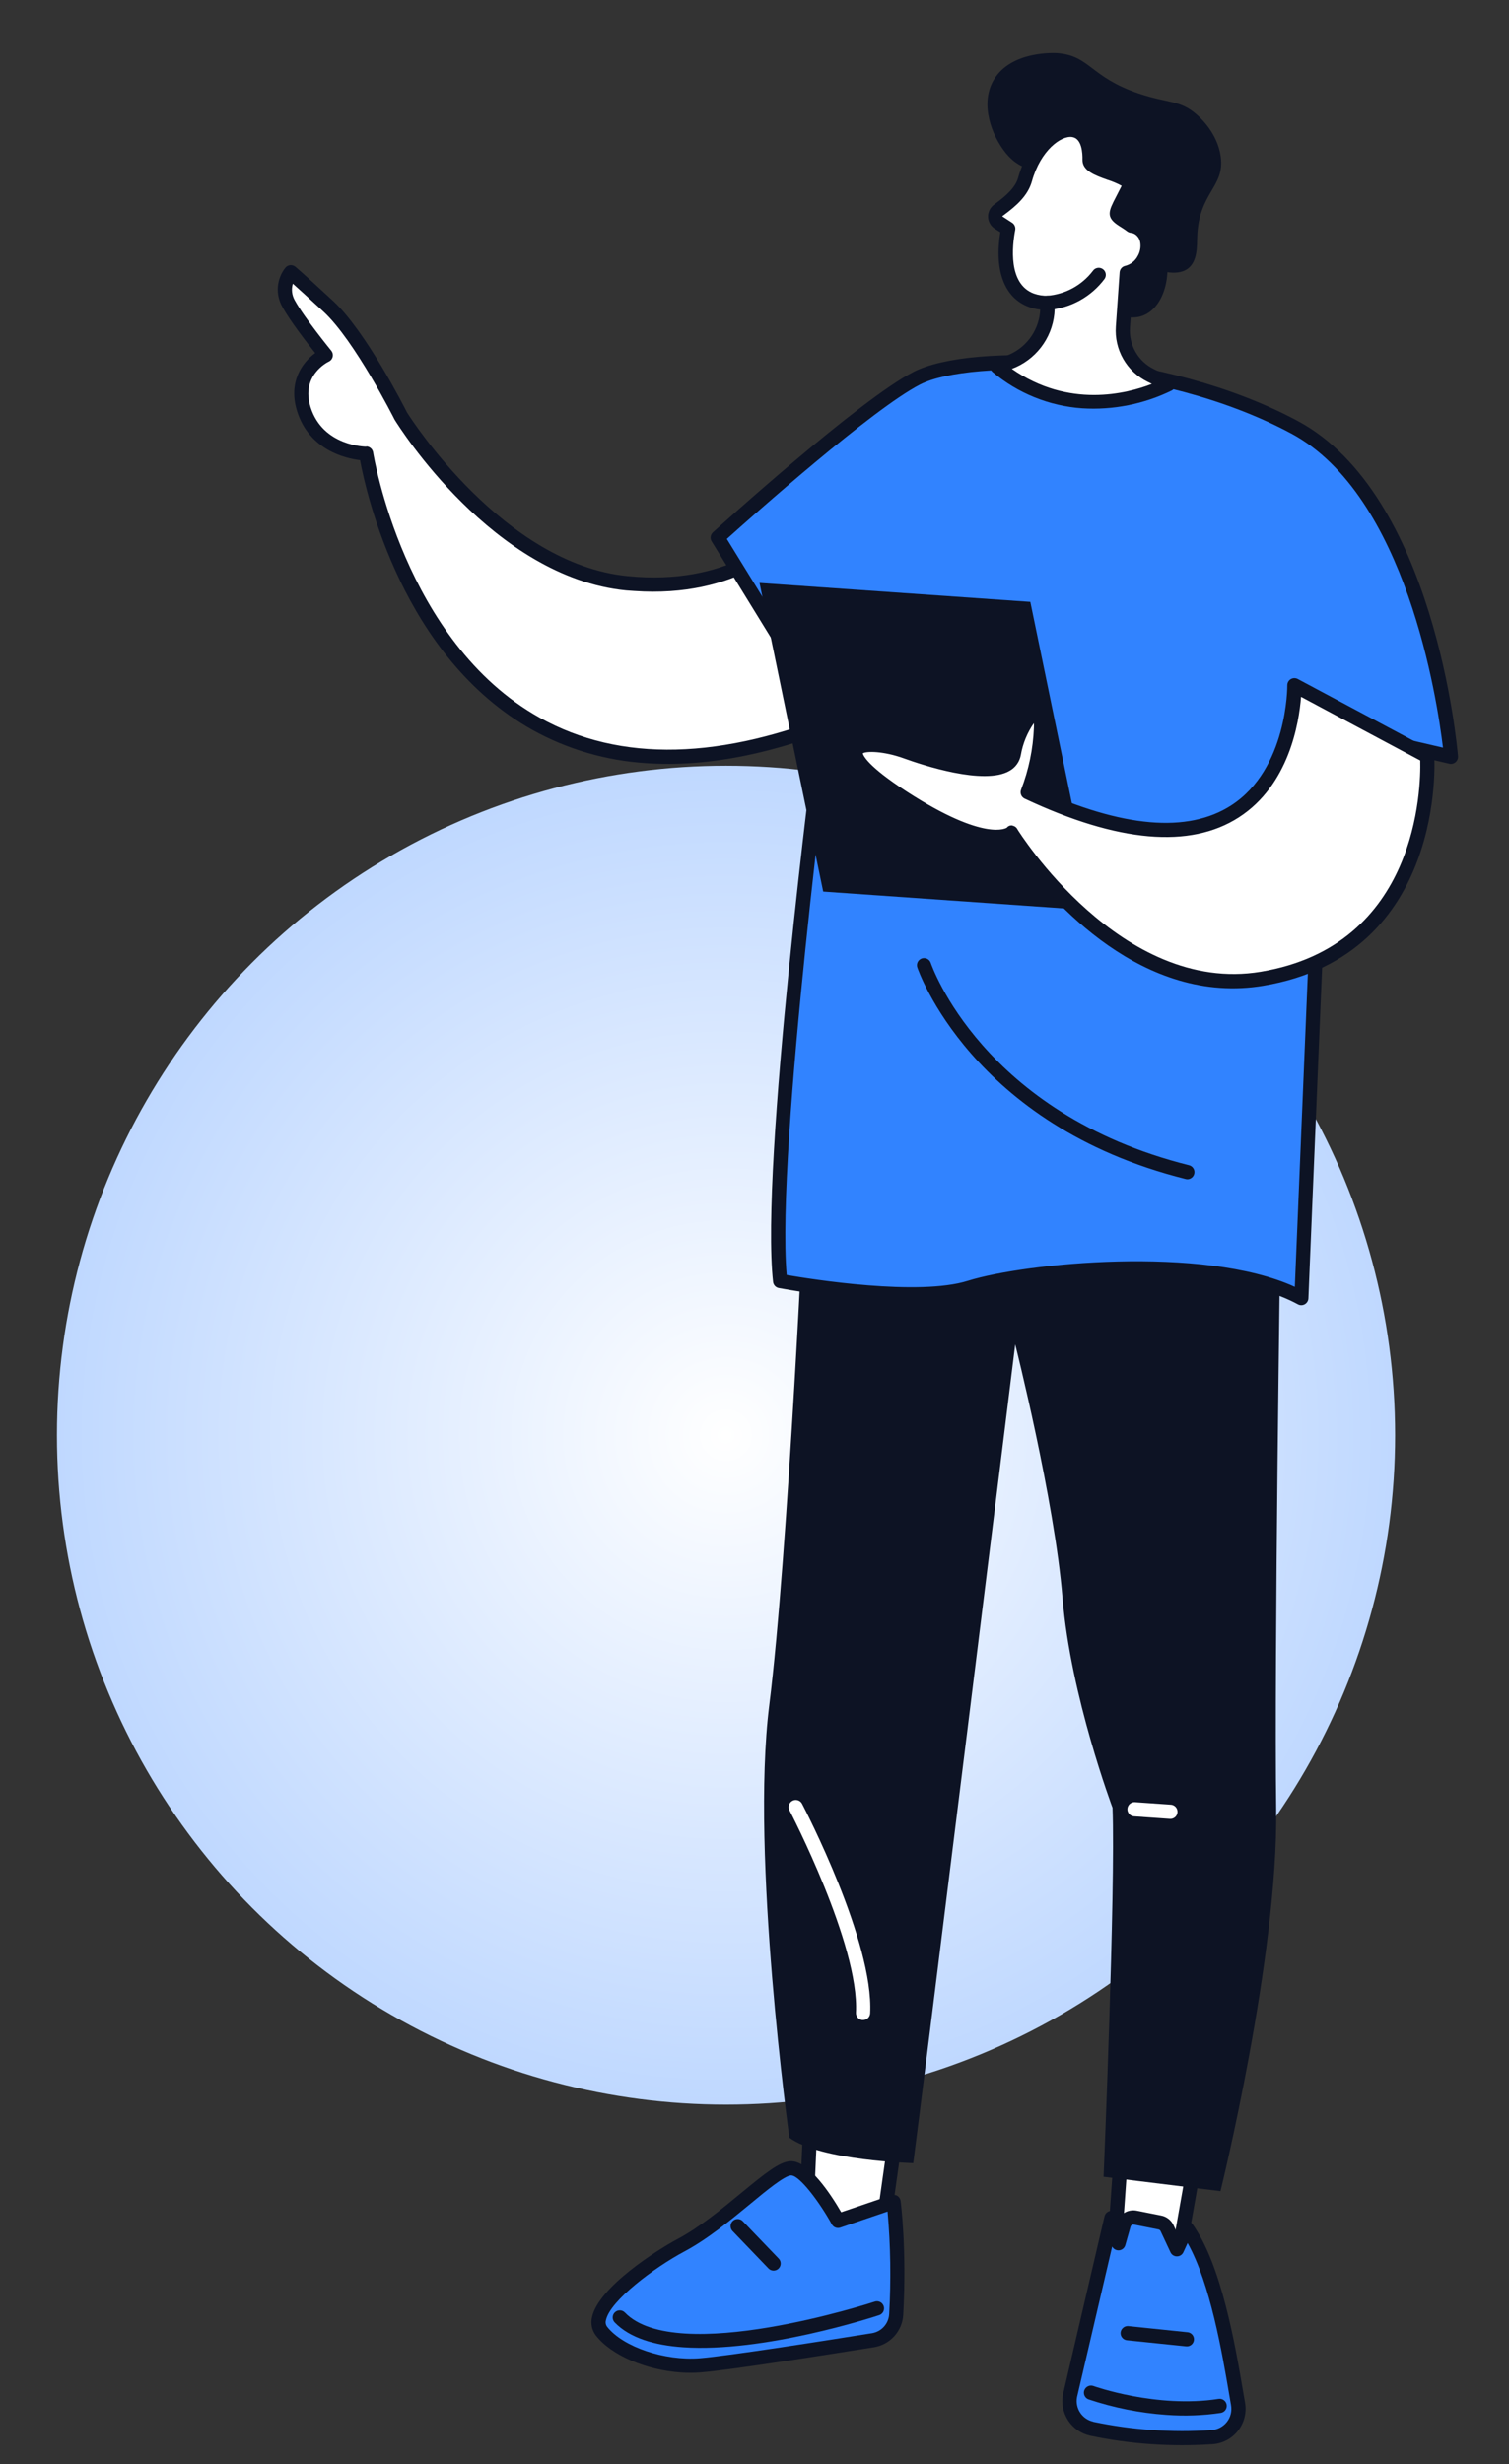 <svg width="212" height="346" viewBox="0 0 212 346" fill="none" xmlns="http://www.w3.org/2000/svg">
    <rect x="0" y="0" width="212" height="346" fill="#333333" stroke="none"/>
    <circle cx="102" cy="201.523" r="94" fill="url(#paint0_radial_7388_135)"/>
    <path d="M167.629 304.798L165.331 317.836L156.382 318.255L157.471 302.684L167.629 304.798Z" fill="white"/>
    <path d="M156.313 319.251C156.049 319.232 155.804 319.109 155.63 318.909C155.456 318.71 155.369 318.449 155.386 318.185L156.475 302.614C156.485 302.472 156.525 302.334 156.593 302.208C156.661 302.083 156.755 301.974 156.868 301.888C156.982 301.801 157.112 301.741 157.251 301.709C157.39 301.678 157.534 301.676 157.673 301.705L167.834 303.823C168.088 303.876 168.311 304.026 168.456 304.24C168.601 304.455 168.658 304.718 168.613 304.973L166.316 318.008C166.276 318.231 166.162 318.434 165.992 318.584C165.822 318.734 165.607 318.821 165.381 318.832L156.428 319.254L156.313 319.251ZM158.386 303.892L157.455 317.207L164.489 316.875L166.489 305.578L158.386 303.892Z" fill="#0D1324"/>
    <path d="M153.384 341.022C158.934 342.186 164.618 342.583 170.276 342.204C170.832 342.166 171.373 342.012 171.866 341.752C172.358 341.492 172.791 341.132 173.135 340.694C173.479 340.256 173.728 339.751 173.865 339.211C174.001 338.671 174.023 338.108 173.929 337.559C172.806 331.073 170.948 318.789 166.703 312.86L165.34 315.821L163.948 312.846C163.854 312.645 163.714 312.469 163.54 312.332C163.365 312.195 163.161 312.101 162.944 312.058L159.488 311.375C159.14 311.306 158.779 311.37 158.477 311.555C158.174 311.741 157.953 312.033 157.856 312.374L157.115 314.971L156.153 311.426L150.334 336.351C150.127 337.374 150.331 338.438 150.901 339.312C151.472 340.187 152.364 340.801 153.384 341.022Z" fill="#3183FF"/>
    <path d="M161.668 343.195C158.813 342.999 155.976 342.605 153.176 342.014C151.896 341.737 150.778 340.968 150.061 339.872C149.345 338.776 149.089 337.443 149.349 336.159L155.173 311.204C155.225 310.989 155.346 310.798 155.518 310.659C155.691 310.521 155.904 310.443 156.125 310.439C156.346 310.435 156.562 310.504 156.74 310.636C156.917 310.767 157.046 310.954 157.106 311.167L157.187 311.475C157.449 311.069 157.826 310.75 158.271 310.56C158.716 310.371 159.208 310.319 159.682 310.412L163.135 311.098C163.506 311.17 163.855 311.328 164.155 311.559C164.454 311.79 164.694 312.088 164.857 312.429L165.339 313.456L165.803 312.447C165.876 312.288 165.989 312.151 166.132 312.05C166.275 311.949 166.441 311.887 166.615 311.87C166.79 311.854 166.965 311.884 167.124 311.957C167.283 312.03 167.42 312.143 167.521 312.286C171.612 317.998 173.532 329.264 174.677 335.997L174.918 337.394C175.037 338.081 175.01 338.786 174.838 339.462C174.667 340.138 174.356 340.771 173.924 341.319C173.493 341.867 172.951 342.318 172.334 342.643C171.717 342.968 171.038 343.16 170.342 343.205C167.454 343.401 164.556 343.397 161.668 343.195ZM153.591 340.061C159.05 341.205 164.64 341.596 170.205 341.222C170.624 341.193 171.032 341.077 171.403 340.882C171.774 340.686 172.1 340.416 172.361 340.087C172.619 339.76 172.805 339.382 172.906 338.978C173.008 338.574 173.023 338.153 172.951 337.743L172.71 336.34C171.689 330.346 170.04 320.661 166.847 314.959L166.251 316.252C166.171 316.425 166.044 316.571 165.884 316.673C165.724 316.776 165.538 316.83 165.348 316.831C165.158 316.833 164.971 316.78 164.81 316.678C164.649 316.576 164.521 316.429 164.441 316.256L163.049 313.284C163.022 313.226 162.982 313.175 162.932 313.134C162.883 313.094 162.825 313.066 162.762 313.052L159.309 312.368C159.207 312.348 159.101 312.367 159.012 312.422C158.923 312.476 158.858 312.561 158.829 312.662L158.09 315.261C158.035 315.453 157.924 315.623 157.771 315.751C157.618 315.879 157.43 315.958 157.232 315.978C157.034 315.999 156.834 315.959 156.659 315.865C156.483 315.771 156.34 315.626 156.247 315.45L151.313 336.593C151.17 337.352 151.327 338.137 151.753 338.781C152.178 339.426 152.838 339.879 153.592 340.046L153.591 340.061Z" fill="#0D1324"/>
    <path d="M163.862 339.086C160.129 338.823 156.445 338.087 152.898 336.897C152.659 336.799 152.466 336.613 152.362 336.377C152.257 336.14 152.247 335.873 152.336 335.63C152.424 335.387 152.603 335.187 152.835 335.074C153.067 334.96 153.334 334.94 153.58 335.019C153.669 335.053 162.49 338.194 171.196 336.841C171.325 336.821 171.457 336.827 171.584 336.858C171.711 336.889 171.831 336.945 171.937 337.022C172.042 337.1 172.131 337.197 172.199 337.309C172.267 337.421 172.313 337.545 172.333 337.674C172.353 337.804 172.347 337.936 172.316 338.063C172.285 338.19 172.229 338.31 172.152 338.416C172.074 338.521 171.977 338.611 171.865 338.679C171.753 338.746 171.629 338.792 171.5 338.812C168.972 339.187 166.41 339.279 163.862 339.086Z" fill="#0D1324"/>
    <path d="M166.658 329.467L166.625 329.465L158.322 328.609C158.059 328.581 157.818 328.45 157.652 328.245C157.485 328.04 157.407 327.778 157.433 327.515C157.464 327.253 157.595 327.014 157.8 326.847C158.004 326.681 158.265 326.6 158.527 326.623L166.83 327.482C167.094 327.505 167.337 327.631 167.507 327.833C167.677 328.036 167.76 328.297 167.737 328.561C167.714 328.824 167.587 329.067 167.385 329.237C167.183 329.407 166.921 329.49 166.658 329.467Z" fill="#0D1324"/>
    <path d="M126.538 294.898L123.867 313.972L113.184 313.225L114.027 294.023L126.538 294.898Z" fill="white"/>
    <path d="M123.796 314.965L113.113 314.218C112.853 314.201 112.611 314.082 112.438 313.888C112.265 313.694 112.175 313.439 112.187 313.179L113.031 293.98C113.036 293.847 113.068 293.717 113.125 293.596C113.182 293.476 113.263 293.368 113.362 293.279C113.461 293.191 113.578 293.123 113.703 293.08C113.829 293.037 113.963 293.019 114.096 293.029L126.606 293.903C126.742 293.911 126.874 293.946 126.995 294.007C127.116 294.067 127.224 294.152 127.311 294.255C127.398 294.361 127.461 294.484 127.498 294.616C127.535 294.747 127.543 294.885 127.524 295.021L124.855 314.095C124.823 314.348 124.695 314.579 124.499 314.741C124.302 314.902 124.05 314.983 123.796 314.965ZM114.222 312.295L123.005 312.909L125.41 295.826L114.98 295.097L114.222 312.295Z" fill="#0D1324"/>
    <path d="M125.9 324.986C125.852 325.867 125.504 326.706 124.914 327.362C124.323 328.018 123.526 328.453 122.655 328.594C116.413 329.595 102.358 331.811 98.369 332.122C93.197 332.526 87.008 330.516 84.513 327.331C82.019 324.145 91.281 317.605 95.625 315.29C102.077 311.855 108.546 304.626 111.06 304.457C113.574 304.288 117.718 311.838 117.718 311.838L125.538 309.177C125.538 309.177 126.404 315.781 125.9 324.986Z" fill="#3183FF"/>
    <path d="M95.627 333.129C90.791 332.79 85.915 330.745 83.725 327.953C83.445 327.59 83.25 327.169 83.154 326.72C83.059 326.271 83.066 325.806 83.175 325.36C84.073 321.162 92.331 315.919 95.156 314.416C98.299 312.75 101.408 310.174 104.162 307.903C107.518 305.138 109.485 303.569 110.993 303.469C113.604 303.294 116.79 308.229 118.181 310.63L125.217 308.234C125.356 308.188 125.505 308.172 125.651 308.189C125.797 308.207 125.938 308.256 126.063 308.334C126.189 308.411 126.295 308.516 126.375 308.64C126.455 308.763 126.507 308.903 126.527 309.049C126.562 309.324 127.401 315.853 126.894 325.043C126.83 326.15 126.39 327.203 125.649 328.027C124.907 328.852 123.907 329.4 122.813 329.582C116.834 330.541 102.491 332.803 98.448 333.12C97.509 333.192 96.566 333.195 95.627 333.129ZM111.201 305.466L111.126 305.46C110.187 305.522 107.648 307.605 105.431 309.445C102.603 311.774 99.398 314.419 96.092 316.176C91.978 318.37 85.703 323.046 85.133 325.776C85.083 325.936 85.073 326.105 85.102 326.27C85.132 326.435 85.201 326.59 85.303 326.723C87.527 329.542 93.34 331.522 98.308 331.134C102.281 330.825 116.56 328.57 122.515 327.615C123.16 327.508 123.75 327.185 124.187 326.698C124.624 326.212 124.882 325.591 124.92 324.938C125.193 320.137 125.118 315.322 124.696 310.531L118.057 312.791C117.835 312.867 117.593 312.863 117.374 312.778C117.156 312.694 116.974 312.535 116.861 312.329C115.066 309.083 112.352 305.546 111.201 305.466Z" fill="#0D1324"/>
    <path d="M95.955 329.591C91.957 329.311 88.481 328.306 86.354 326.096C86.171 325.905 86.071 325.65 86.076 325.385C86.081 325.121 86.191 324.869 86.381 324.686C86.572 324.503 86.828 324.402 87.092 324.408C87.356 324.413 87.608 324.523 87.791 324.713C95.038 332.239 122.562 323.292 122.841 323.199C122.968 323.15 123.103 323.128 123.238 323.132C123.374 323.137 123.507 323.17 123.629 323.227C123.752 323.285 123.862 323.368 123.951 323.469C124.041 323.571 124.109 323.69 124.152 323.819C124.194 323.947 124.21 324.084 124.198 324.219C124.186 324.354 124.147 324.485 124.083 324.605C124.018 324.724 123.93 324.829 123.824 324.913C123.718 324.998 123.596 325.06 123.465 325.095C122.595 325.383 107.213 330.378 95.955 329.591Z" fill="#0D1324"/>
    <path d="M108.61 318.831C108.364 318.814 108.133 318.706 107.963 318.528L102.886 313.246C102.716 313.053 102.627 312.802 102.638 312.545C102.648 312.288 102.758 312.045 102.943 311.867C103.128 311.688 103.375 311.588 103.632 311.587C103.889 311.586 104.136 311.684 104.323 311.861L109.4 317.143C109.539 317.288 109.631 317.472 109.664 317.671C109.697 317.87 109.669 318.073 109.584 318.256C109.499 318.438 109.36 318.591 109.187 318.694C109.014 318.796 108.814 318.844 108.613 318.831L108.61 318.831Z" fill="#0D1324"/>
    <path d="M179.885 173.074C179.885 173.074 179.007 233.222 179.292 254.025C179.577 274.828 171.468 307.671 171.468 307.671L155.041 305.651C155.041 305.651 156.738 265.147 156.298 253.837C156.298 253.837 150.397 238.134 149.278 224.415C148.159 210.696 142.63 188.77 142.63 188.77C142.63 188.77 129.427 295.37 128.3 303.738C128.3 303.738 115.312 303.411 110.897 300.17C110.897 300.17 105.409 260.577 108.073 239.442C110.737 218.306 113.13 165.467 113.13 165.467L179.885 173.074Z" fill="#0D1324"/>
    <path d="M164.304 255.393L159.263 255.041C159.01 255.009 158.778 254.881 158.616 254.684C158.454 254.486 158.373 254.234 158.391 253.979C158.409 253.724 158.524 253.486 158.712 253.313C158.9 253.14 159.147 253.046 159.403 253.05L164.443 253.402C164.579 253.404 164.713 253.434 164.837 253.489C164.961 253.545 165.072 253.625 165.164 253.725C165.256 253.825 165.326 253.943 165.371 254.071C165.416 254.2 165.434 254.336 165.425 254.471C165.415 254.607 165.378 254.739 165.316 254.86C165.254 254.98 165.168 255.087 165.063 255.173C164.958 255.26 164.836 255.324 164.706 255.361C164.575 255.399 164.439 255.41 164.304 255.393Z" fill="white"/>
    <path d="M121.183 283.649C120.922 283.631 120.679 283.511 120.505 283.316C120.332 283.121 120.242 282.865 120.255 282.604C120.746 273.108 111.011 254.389 110.912 254.2C110.79 253.966 110.766 253.692 110.845 253.44C110.924 253.187 111.1 252.977 111.335 252.854C111.569 252.732 111.843 252.708 112.095 252.787C112.347 252.866 112.558 253.042 112.68 253.277C113.091 254.062 122.765 272.671 122.248 282.698C122.241 282.828 122.209 282.957 122.153 283.075C122.096 283.193 122.017 283.299 121.92 283.386C121.823 283.474 121.71 283.542 121.586 283.586C121.463 283.629 121.332 283.648 121.202 283.642L121.183 283.649Z" fill="white"/>
    <path d="M114.408 72.201C113.21 72.024 106.48 83.683 88.076 81.888C69.672 80.093 56.322 58.418 56.322 58.418C56.322 58.418 50.704 47.233 46.143 43.013C41.582 38.793 40.859 38.225 40.859 38.225C40.377 38.844 40.09 39.593 40.036 40.376C39.981 41.16 40.161 41.941 40.552 42.622C41.891 45.103 45.772 49.842 45.772 49.842C45.772 49.842 40.988 52.05 42.697 57.466C44.664 63.696 51.433 63.679 51.433 63.679C51.433 63.679 60.873 125.172 119.386 100.36L114.408 72.201Z" fill="white"/>
    <path d="M90.754 107.158C85.172 106.813 79.737 105.228 74.845 102.519C56.548 92.312 51.453 69.247 50.581 64.616C48.55 64.374 43.469 63.211 41.747 57.767C40.451 53.666 42.457 50.907 44.281 49.576C43.079 48.063 40.704 44.992 39.674 43.098C39.184 42.24 38.962 41.255 39.039 40.27C39.116 39.284 39.488 38.345 40.106 37.574C40.274 37.381 40.509 37.259 40.763 37.234C41.018 37.209 41.272 37.283 41.474 37.44C41.505 37.466 42.279 38.08 46.821 42.281C51.362 46.482 56.75 57.058 57.191 57.93C57.796 58.88 70.814 79.203 88.172 80.895C102.296 82.282 109.245 75.546 112.209 72.673C113.316 71.6 113.831 71.112 114.556 71.218C114.766 71.245 114.962 71.338 115.115 71.484C115.268 71.631 115.37 71.822 115.407 72.031L120.397 100.19C120.437 100.413 120.4 100.642 120.293 100.841C120.185 101.039 120.014 101.196 119.806 101.284C109.118 105.803 99.413 107.763 90.754 107.158ZM51.503 62.686C51.729 62.702 51.943 62.794 52.109 62.947C52.276 63.1 52.386 63.305 52.421 63.528C52.46 63.794 56.721 90.133 75.838 100.782C87.152 107.087 101.424 106.739 118.27 99.751L113.717 73.995L113.6 74.105C110.786 76.838 103.421 83.986 89.109 82.985C88.736 82.959 88.363 82.933 87.98 82.906C69.297 81.085 56.03 59.87 55.463 58.968L55.42 58.893C55.367 58.783 49.841 47.819 45.458 43.769C43.184 41.673 41.881 40.492 41.14 39.835C41.024 40.224 40.989 40.632 41.037 41.035C41.085 41.438 41.215 41.827 41.418 42.179C42.708 44.548 46.498 49.192 46.537 49.243C46.633 49.361 46.701 49.5 46.736 49.648C46.771 49.796 46.771 49.951 46.736 50.099C46.702 50.248 46.634 50.386 46.538 50.504C46.442 50.622 46.32 50.717 46.181 50.78C46.025 50.857 42.224 52.713 43.638 57.2C45.374 62.666 51.365 62.716 51.422 62.717L51.503 62.686Z" fill="#0D1324"/>
    <path d="M203.862 106.268C203.862 106.268 200.826 70.158 181.893 59.999C162.961 49.841 136.423 49.217 128.821 53.095C121.218 56.973 100.825 75.492 100.825 75.492L115.98 100.122C115.98 100.122 107.725 162.999 109.598 179.879C109.598 179.879 128.132 183.363 136.275 180.797C144.418 178.231 170.785 175.677 182.841 182.271L186.169 102.18L203.862 106.268Z" fill="#3183FF"/>
    <path d="M122.641 182.543C118.206 182.213 113.792 181.652 109.415 180.862C109.205 180.822 109.013 180.716 108.868 180.56C108.723 180.403 108.631 180.204 108.608 179.991C106.8 163.655 114.222 105.931 114.952 100.347L99.978 76.014C99.856 75.816 99.807 75.581 99.84 75.351C99.872 75.12 99.985 74.909 100.157 74.752C100.994 73.994 120.741 56.102 128.36 52.209C136.644 47.98 163.562 49.042 182.34 59.123C201.532 69.417 204.709 104.69 204.834 106.187C204.846 106.344 204.822 106.501 204.762 106.646C204.702 106.792 204.609 106.921 204.491 107.024C204.372 107.126 204.23 107.2 204.078 107.238C203.926 107.276 203.767 107.278 203.614 107.243L187.094 103.418L183.816 182.318C183.809 182.487 183.758 182.652 183.67 182.796C183.581 182.941 183.458 183.06 183.31 183.144C183.163 183.227 182.997 183.272 182.827 183.274C182.658 183.275 182.491 183.234 182.342 183.153C170.915 176.906 144.93 179.111 136.554 181.752C133.024 182.87 127.666 182.895 122.641 182.543ZM110.521 179.03C114.012 179.634 129.071 182.028 135.979 179.847C143.871 177.373 168.986 174.801 181.911 180.695L185.175 102.131C185.181 101.985 185.219 101.842 185.286 101.712C185.354 101.582 185.45 101.469 185.566 101.381C185.683 101.292 185.818 101.229 185.961 101.198C186.105 101.167 186.253 101.167 186.396 101.2L202.722 104.98C201.928 98.339 197.598 69.557 181.421 60.88C162.611 50.788 136.349 50.374 129.28 53.984C122.615 57.386 105.568 72.573 102.114 75.676L116.849 99.602C116.969 99.797 117.018 100.027 116.988 100.253C116.894 100.873 108.989 161.426 110.521 179.03Z" fill="#0D1324"/>
    <path d="M166.756 165.589C166.697 165.585 166.639 165.575 166.583 165.559C136.411 158.023 128.944 136.064 128.872 135.844C128.79 135.592 128.811 135.319 128.93 135.083C129.05 134.847 129.258 134.668 129.509 134.585C129.761 134.503 130.034 134.524 130.27 134.643C130.506 134.763 130.685 134.971 130.767 135.223C130.837 135.433 138.015 156.367 167.066 163.626C167.305 163.689 167.511 163.839 167.646 164.046C167.781 164.253 167.835 164.503 167.796 164.747C167.758 164.991 167.63 165.213 167.438 165.368C167.246 165.524 167.003 165.603 166.756 165.589Z" fill="#0D1324"/>
    <path d="M115.651 125.192L153.695 127.852L144.75 84.514L106.709 81.853L115.651 125.192Z" fill="#0D1324"/>
    <path d="M200.506 106.173L181.837 96.218C181.837 96.218 182.265 129.037 144.368 111.246C145.486 108.368 146.117 105.324 146.236 102.239C146.376 97.328 143.115 101.863 142.428 105.813C141.74 109.763 132.705 107.512 127.317 105.559C121.928 103.605 114.645 104.128 126.864 112.028C139.083 119.928 142.087 116.997 142.087 116.997C142.087 116.997 156.731 140.85 177.269 137.438C202.546 133.24 200.506 106.173 200.506 106.173Z" fill="white"/>
    <path d="M171.387 138.711C155.485 137.599 144.246 122.053 141.755 118.298C139.946 118.895 135.627 118.875 126.337 112.868C120.643 109.186 118.506 106.734 119.404 104.923C120.503 102.709 125.292 103.758 127.673 104.62C132.69 106.442 138.72 107.742 140.82 106.523C140.988 106.436 141.133 106.311 141.243 106.158C141.354 106.005 141.427 105.828 141.457 105.642C141.881 103.205 143.649 98.961 145.672 99.103L145.714 99.106C147.331 99.27 147.267 101.526 147.248 102.27C147.136 105.153 146.595 108.004 145.643 110.729C157.682 116.228 166.873 117.022 172.969 113.093C180.913 107.971 180.854 96.348 180.853 96.23C180.851 96.057 180.894 95.885 180.977 95.734C181.061 95.582 181.183 95.454 181.331 95.364C181.48 95.274 181.649 95.224 181.822 95.219C181.995 95.214 182.167 95.255 182.32 95.337L200.97 105.291C201.119 105.37 201.245 105.485 201.336 105.626C201.428 105.767 201.483 105.929 201.495 106.096C201.518 106.376 203.296 134.121 177.449 138.421C175.447 138.755 173.412 138.852 171.387 138.711ZM142.235 115.935C142.389 115.961 142.535 116.023 142.66 116.117C142.785 116.211 142.886 116.334 142.953 116.476C143.098 116.707 157.495 139.713 177.115 136.451C199.252 132.77 199.626 110.542 199.528 106.785L182.783 97.845C182.507 101.488 181.103 110.224 174.05 114.77C167.197 119.188 157.074 118.307 143.958 112.148C143.724 112.039 143.542 111.844 143.449 111.603C143.357 111.362 143.361 111.095 143.461 110.857C144.529 108.091 145.134 105.168 145.252 102.206C145.271 101.938 145.256 101.722 145.247 101.546C144.326 102.874 143.704 104.387 143.424 105.979C143.344 106.453 143.158 106.903 142.88 107.296C142.603 107.688 142.24 108.013 141.819 108.246C138.253 110.312 129.571 107.426 126.992 106.492C124.133 105.453 121.703 105.456 121.214 105.785C121.27 106.055 121.834 107.556 127.424 111.171C138.439 118.297 141.424 116.241 141.455 116.219C141.546 116.104 141.665 116.015 141.801 115.961C141.938 115.908 142.086 115.891 142.23 115.913L142.235 115.935Z" fill="#0D1324"/>
    <path d="M153.371 41.644C154.926 43.284 158.048 45.37 160.682 44.273C162.642 43.451 163.872 41.052 164.007 38.217C164.878 38.347 166.033 38.358 166.905 37.699C168.245 36.67 168.154 34.6 168.197 33.25C168.404 27.002 172.093 26.298 171.504 22.007C171.037 18.645 168.563 16.469 168.104 16.065C165.771 14.022 164.058 14.508 159.991 13.134C153.145 10.818 153.131 7.811 148.539 7.46C148.274 7.442 142.018 7.074 139.593 11.247C137.622 14.638 139.35 19.054 141.265 21.442C143.771 24.535 145.799 23.236 148.338 25.872C152.794 30.46 148.746 36.774 153.371 41.644Z" fill="#0D1324"/>
    <path d="M140.234 29.548L140.524 29.329C141.986 28.236 143.519 26.957 144.011 25.196C146.099 17.718 153.241 15.449 153.073 22.44C153.031 24.202 159.457 24.56 158.566 26.353C156.245 31.033 156.291 29.729 158.97 31.696C159.291 31.732 159.601 31.83 159.885 31.984C161.274 32.753 161.647 34.74 160.715 36.422C160.468 36.89 160.124 37.301 159.706 37.626C159.288 37.951 158.805 38.183 158.29 38.307L157.758 45.909C157.661 47.302 157.981 48.692 158.676 49.903C159.372 51.113 160.412 52.09 161.664 52.707L164.159 53.938C164.159 53.938 151.647 60.914 140.1 51.487L141.771 50.871C143.212 50.34 144.475 49.415 145.416 48.201C146.357 46.986 146.938 45.532 147.093 44.004L147.197 42.516C146.406 42.542 145.617 42.42 144.871 42.157C141.543 40.931 140.697 36.938 141.607 32.11L140.277 31.27C140.134 31.177 140.017 31.052 139.934 30.904C139.851 30.756 139.806 30.59 139.802 30.42C139.798 30.25 139.835 30.082 139.91 29.93C139.985 29.778 140.096 29.647 140.234 29.548Z" fill="white"/>
    <path d="M152.021 57.332C147.407 57.006 143.013 55.23 139.468 52.259C139.331 52.148 139.227 52.002 139.165 51.837C139.104 51.672 139.087 51.494 139.116 51.32C139.145 51.146 139.22 50.983 139.332 50.848C139.445 50.712 139.591 50.609 139.757 50.548L141.427 49.936C142.691 49.466 143.799 48.653 144.626 47.588C145.453 46.523 145.967 45.248 146.109 43.907L146.14 43.471C145.596 43.412 145.061 43.288 144.547 43.102C141.11 41.836 139.664 38.027 140.53 32.604L139.765 32.123C139.485 31.946 139.252 31.704 139.086 31.416C138.92 31.129 138.827 30.806 138.814 30.474C138.8 30.143 138.868 29.813 139.011 29.514C139.153 29.214 139.366 28.954 139.632 28.755L139.922 28.536C141.218 27.567 142.633 26.413 143.045 24.935C144.507 19.698 148.274 16.881 150.918 17.277C151.679 17.391 154.137 18.108 154.068 22.38C154.348 22.702 155.595 23.14 156.28 23.385C157.8 23.927 159.114 24.394 159.526 25.427C159.615 25.649 159.655 25.887 159.643 26.126C159.631 26.364 159.567 26.597 159.456 26.809C159.106 27.492 158.825 28.051 158.587 28.509C158.311 29.038 158.048 29.546 157.935 29.829L158.314 30.07C158.581 30.24 158.937 30.462 159.356 30.748C159.71 30.818 160.051 30.944 160.365 31.122C160.834 31.389 161.238 31.759 161.546 32.203C161.855 32.647 162.059 33.155 162.146 33.688C162.324 34.781 162.135 35.901 161.608 36.874C161.081 37.847 160.246 38.618 159.234 39.066L158.75 45.993C158.663 47.189 158.936 48.383 159.533 49.422C160.13 50.462 161.024 51.299 162.1 51.826L164.595 53.057C164.759 53.137 164.897 53.261 164.996 53.414C165.094 53.568 165.148 53.745 165.153 53.928C165.157 54.11 165.112 54.29 165.021 54.448C164.93 54.606 164.797 54.736 164.638 54.825C160.722 56.744 156.373 57.608 152.021 57.332ZM142.159 51.8C150.16 57.368 158.272 55.293 161.827 53.911L161.222 53.611C159.79 52.909 158.6 51.795 157.805 50.412C157.011 49.029 156.648 47.439 156.763 45.848L157.295 38.237C157.311 38.021 157.397 37.816 157.539 37.652C157.681 37.488 157.873 37.375 158.085 37.33C158.459 37.235 158.809 37.062 159.112 36.822C159.415 36.583 159.664 36.282 159.843 35.94C160.172 35.366 160.295 34.698 160.191 34.045C160.155 33.8 160.066 33.567 159.929 33.361C159.792 33.155 159.611 32.982 159.399 32.855C159.232 32.764 159.047 32.708 158.857 32.69C158.684 32.669 158.519 32.605 158.377 32.502C157.932 32.168 157.557 31.939 157.256 31.749C155.294 30.516 155.741 29.654 156.821 27.578C157.032 27.169 157.287 26.681 157.579 26.093C156.952 25.75 156.292 25.47 155.61 25.257C153.839 24.627 152.038 23.981 152.075 22.416C152.097 21.53 151.998 19.45 150.629 19.246C149.085 19.011 146.191 21.099 144.972 25.466C144.391 27.544 142.679 28.965 141.121 30.13L140.827 30.346C140.824 30.352 140.822 30.36 140.821 30.368C140.82 30.376 140.822 30.383 140.824 30.391L142.179 31.269C142.348 31.377 142.481 31.532 142.56 31.716C142.64 31.899 142.664 32.103 142.627 32.299C142.202 34.536 141.604 39.879 145.256 41.224C145.885 41.444 146.55 41.545 147.217 41.521C147.356 41.518 147.494 41.544 147.622 41.598C147.75 41.652 147.866 41.732 147.961 41.834C148.056 41.935 148.129 42.056 148.175 42.187C148.221 42.318 148.239 42.458 148.228 42.597L148.124 44.085C147.945 45.797 147.292 47.425 146.238 48.787C145.185 50.148 143.772 51.188 142.16 51.791L142.159 51.8Z" fill="#0D1324"/>
    <path d="M147.147 43.515C146.894 43.501 146.655 43.391 146.48 43.206C146.305 43.023 146.207 42.779 146.206 42.525C146.205 42.271 146.301 42.026 146.474 41.84C146.647 41.655 146.885 41.542 147.138 41.526C148.389 41.426 149.605 41.063 150.707 40.463C151.808 39.862 152.771 39.036 153.533 38.038C153.606 37.93 153.7 37.837 153.809 37.764C153.918 37.692 154.041 37.642 154.169 37.617C154.298 37.592 154.43 37.593 154.558 37.619C154.686 37.645 154.808 37.696 154.917 37.769C155.025 37.842 155.118 37.936 155.191 38.045C155.263 38.154 155.313 38.277 155.338 38.405C155.363 38.534 155.362 38.666 155.336 38.794C155.31 38.922 155.259 39.044 155.186 39.153C154.258 40.396 153.077 41.429 151.72 42.181C150.364 42.934 148.862 43.389 147.317 43.518C147.26 43.522 147.204 43.521 147.147 43.515Z" fill="#0D1324"/>
    <defs>
        <radialGradient id="paint0_radial_7388_135" cx="0" cy="0" r="1" gradientUnits="userSpaceOnUse" gradientTransform="translate(102 201.523) rotate(90) scale(94)">
            <stop stop-color="white"/>
            <stop offset="1" stop-color="#BFD8FF"/>
        </radialGradient>
    </defs>
</svg>
